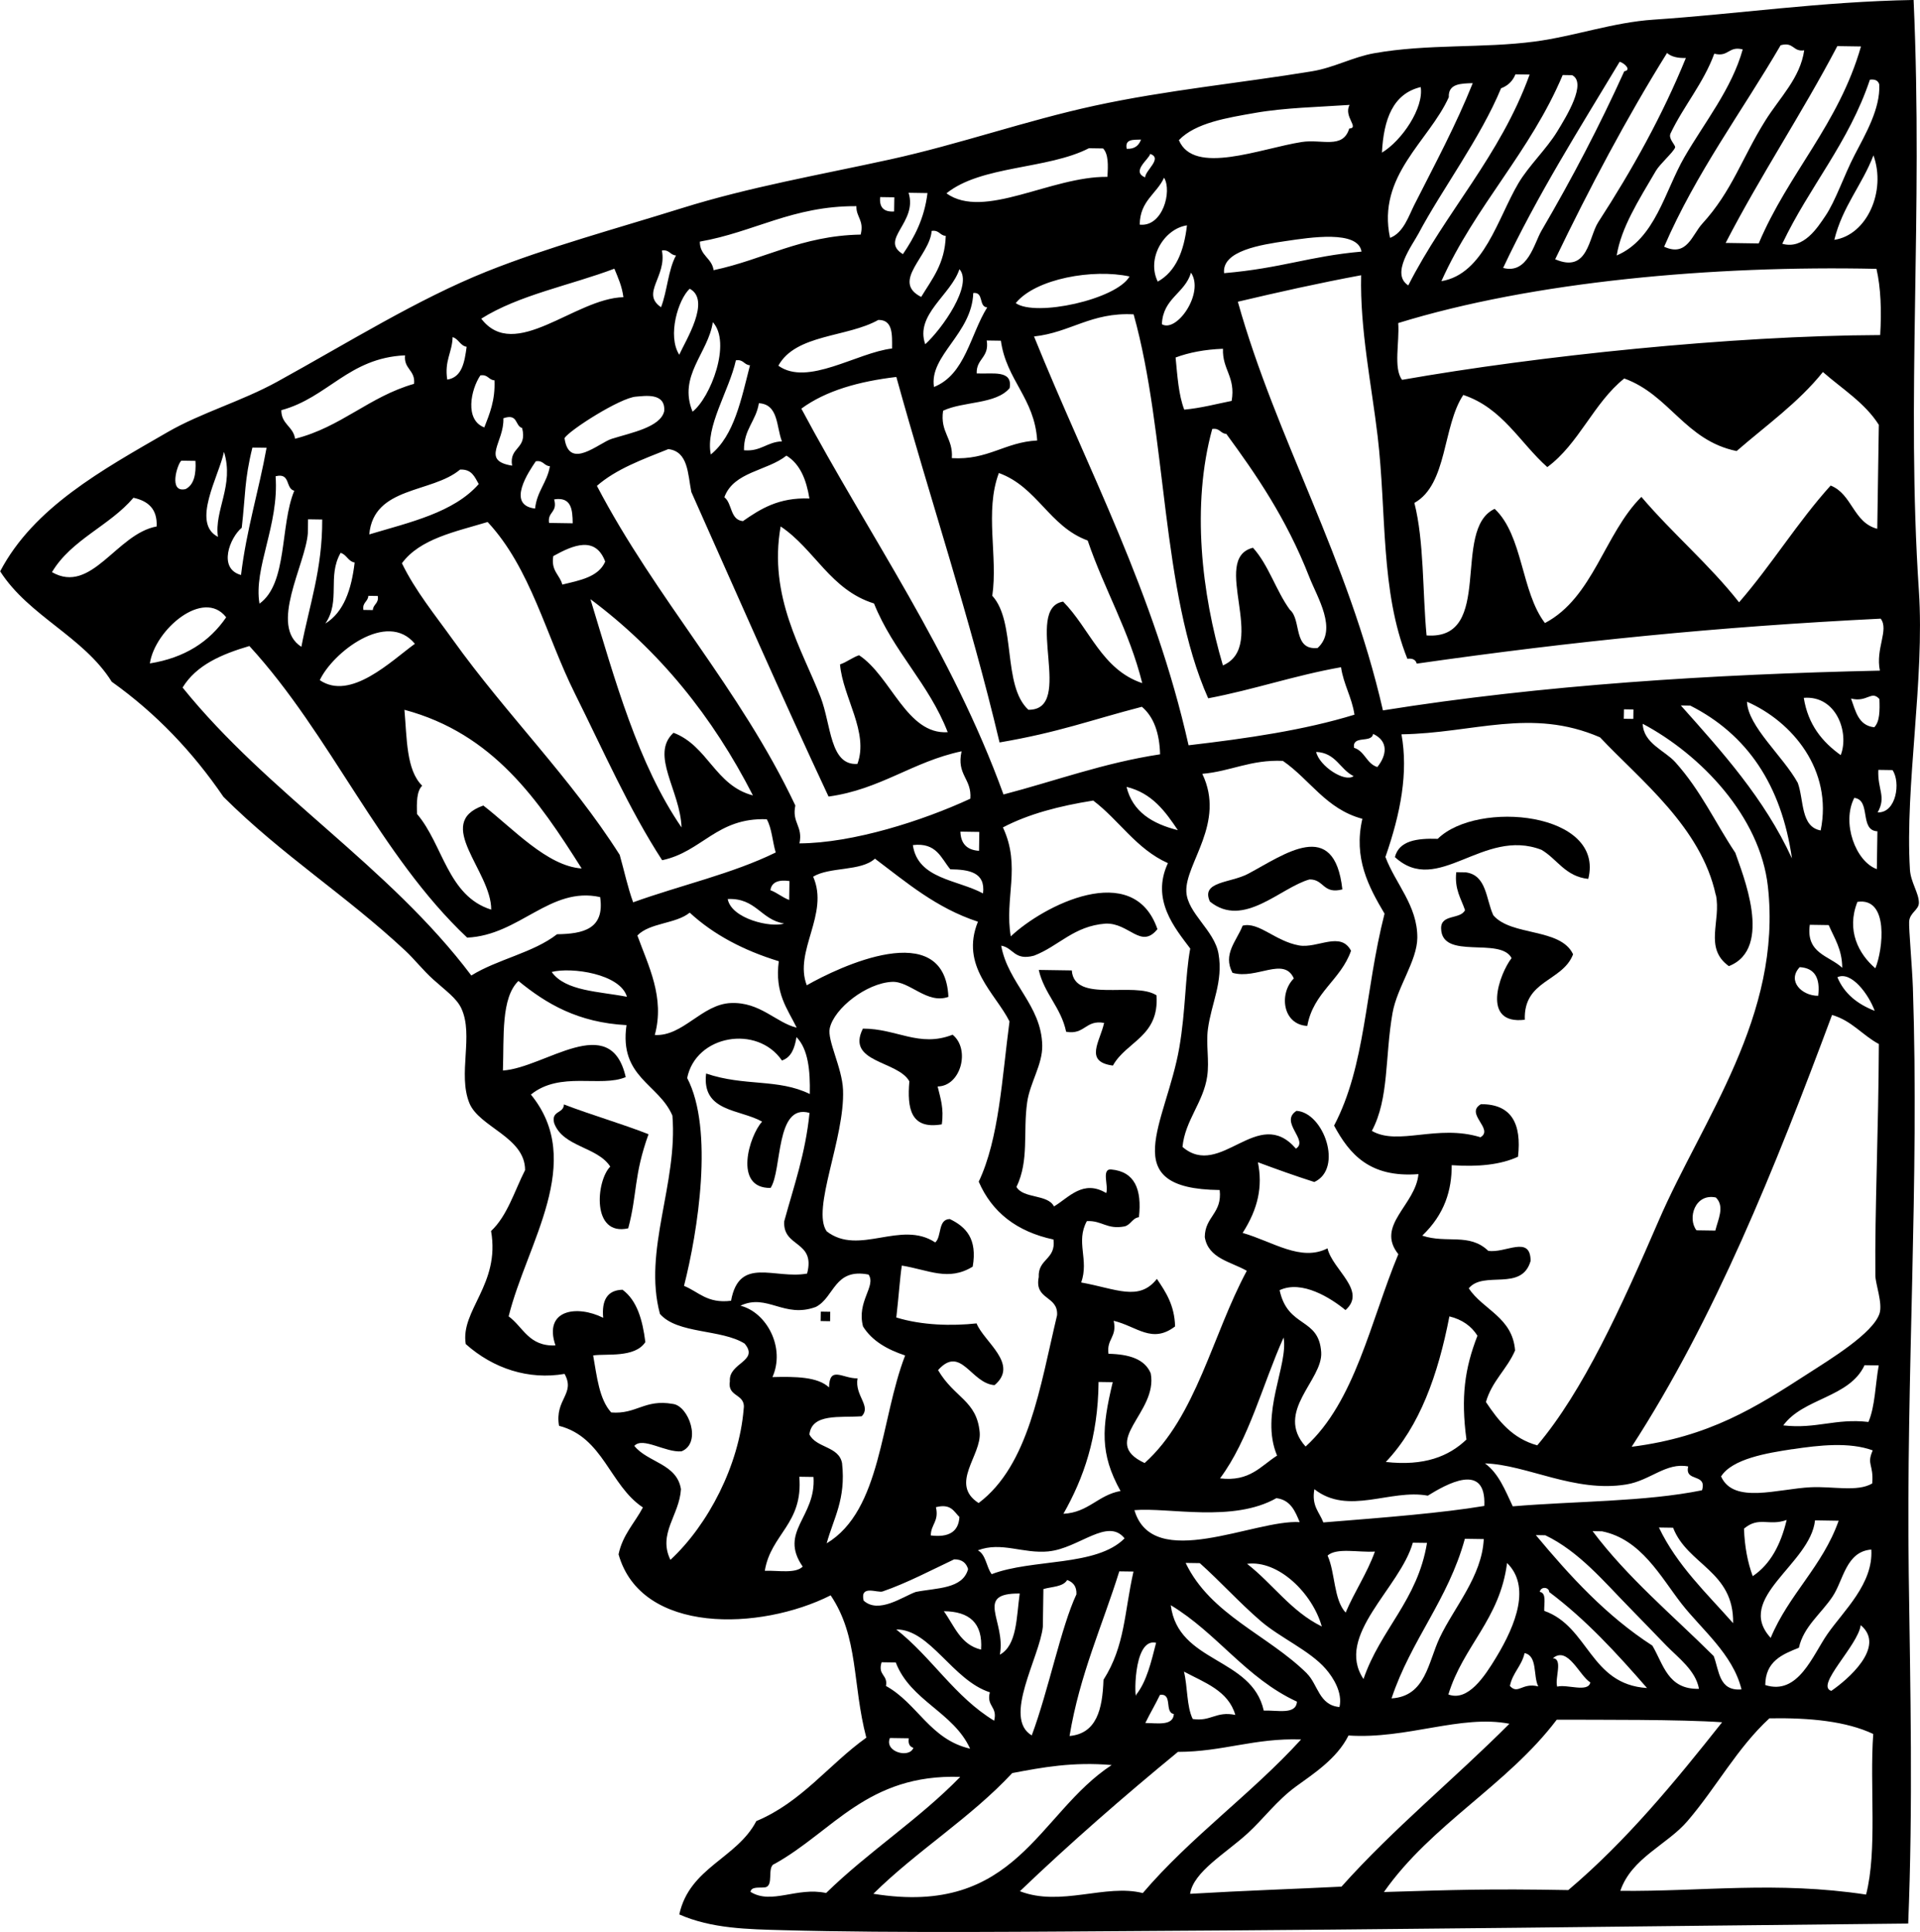 <?xml version="1.0" encoding="UTF-8"?>
<svg enable-background="new 0 0 201.132 202.416" version="1.1" viewBox="0 0 201.13 202.42" xml:space="preserve" xmlns="http://www.w3.org/2000/svg">
<g clip-rule="evenodd" fill-rule="evenodd">
	<path d="m166.39 92.085c-2.421-0.251-3.239-2.061-4.904-3.045-6.131-2.379-10.851 4.917-15.363 0.758 0.439-1.727 2.307-1.98 4.486-1.913 4.16-4.102 17.53-2.788 15.77 4.2z"/>
	<path d="m140.63 93.181c-2.062 0.538-1.915-1.069-3.452-1.042-3.056 0.854-6.915 5.168-10.434 2.319-0.976-2.137 2.133-1.918 4.005-2.911 3.78-2.009 9.03-5.955 9.87 1.634z"/>
	<path d="m152.54 91.38c0.33 5e-3 0.66 0.01 0.989 0.015 2.224 0.282 2.121 2.821 2.904 4.501 1.904 2.217 7.043 1.296 8.356 4.087-1.104 2.885-5.205 2.68-5.057 6.856-4.627 0.563-2.643-4.846-1.387-6.458-1.191-2.26-7.286 0.24-7.381-3.083-0.053-1.562 2.021-0.934 2.504-1.943-0.41-1.214-1.11-2.162-0.92-3.974z"/>
	<path d="m141.52 99.632c-1.086 3.071-3.934 4.324-4.576 7.855-2.599-0.138-2.984-3.408-1.409-4.975-1.035-2.333-3.907 0.146-6.429-0.591-1.034-1.961 0.423-3.308 1.065-4.936 1.682-0.439 3.383 1.613 5.911 2.07 1.94 0.34 4.36-1.537 5.45 0.568z"/>
	<path d="m108.81 101.62c1.154 0.018 2.311 0.034 3.466 0.052 0.251 3.495 6.575 1.101 8.873 2.609 0.302 4.332-3.145 4.805-4.567 7.36-3.053-0.399-1.338-2.523-0.922-4.471-1.966-0.351-2.01 1.279-3.976 0.929-0.54-2.57-2.29-3.96-2.87-6.48z"/>
	<path d="m90.391 107.77c3.542-0.011 5.902 2.01 9.399 0.638 1.885 1.527 0.869 5.394-1.568 5.423 0.281 1.19 0.678 2.271 0.436 3.968-3.267 0.567-3.642-1.669-3.398-4.507-1.207-2.18-6.665-1.94-4.869-5.52z"/>
	<path d="m67.94 118.82c-1.573 4.382-1.166 6.241-2.13 9.872-3.883 0.868-3.357-5-1.883-6.466-1.356-2.1-4.943-2.034-5.874-4.547-0.34-1.354 1-0.981 1.02-1.965 2.901 1.11 6.006 2 8.867 3.12z"/>
	<path d="m85.982 137.42c0.329 6e-3 0.66 0.011 0.99 0.016-5e-3 0.33-0.01 0.66-0.015 0.988-0.331-5e-3 -0.661-0.011-0.99-0.016l0.015-0.99z"/>
	<path d="m200.46 0c1.01 22.596-0.795 41.694 0.553 61.907 0.618 9.301-1.468 20.432-0.938 29.201 0.08 1.334 0.942 2.452 0.937 3.481-3e-3 0.752-0.963 1.026-1.019 1.965-0.046 0.741 0.315 4.731 0.392 6.938 0.681 20.413-0.72 40.391-0.435 61.396 0.167 12.163 0.45 24.265-0.057 36.645-29.298 0.293-53.47 0.628-79.737 0.776-10.602 0.061-26.183 0.244-38.128-0.082-3.699-0.1-7.482-0.157-10.869-1.648 1.069-4.933 6.029-5.854 8.07-9.782 4.746-1.979 7.584-5.926 11.521-8.74-1.478-5.625-0.786-10.529-3.735-14.912-7.366 3.716-19.852 4.107-22.219-4.297 0.433-2.067 1.695-3.28 2.55-4.912-3.483-2.311-4.144-7.362-8.784-8.551-0.478-2.784 1.753-3.332 0.578-5.44-3.764 0.648-7.457-0.549-10.351-3.126-0.583-3.533 3.634-6.248 2.653-11.843 1.704-1.597 2.448-4.183 3.563-6.385 4e-3 -3.463-4.812-4.491-5.836-7.021-1.235-3.048 0.472-7.094-0.84-9.916-0.499-1.071-1.602-1.829-2.925-3.017-1.051-0.938-1.999-2.147-2.927-3.014-6.323-5.904-12.874-9.971-19.069-16.134-3.204-4.696-7.062-8.758-11.702-12.061-2.971-4.744-8.669-6.859-11.69-11.569 3.516-6.692 10.646-10.605 17.551-14.591 3.516-2.029 7.744-3.222 11.469-5.274 7.493-4.126 14.714-8.654 21.962-11.553 6.325-2.528 13.464-4.456 20.403-6.624 7.142-2.233 14.432-3.486 21.865-5.117 7.253-1.593 14.18-4.055 21.379-5.62 7.553-1.643 15.399-2.386 22.833-3.618 2.251-0.372 4.258-1.49 6.467-1.883 5.641-1.003 11.367-0.5 16.855-1.23 4.148-0.553 8.156-2.004 12.414-2.289 8.78-0.586 17.53-1.893 27.27-2.063zm-13.93 4.741c-4.089 7.013-8.844 13.341-12.203 21.108 2.399 1.099 2.914-1.231 3.998-2.415 3.122-3.415 4.15-6.88 6.601-10.795 1.541-2.462 3.652-4.456 4.073-7.367-1.2 0.187-1.07-0.919-2.47-0.531zm5.94 0.09c-3.71 7.071-8.026 13.514-11.699 20.621 1.154 0.017 2.311 0.035 3.464 0.052 3.103-7.361 8.38-12.482 10.712-20.636-0.82-0.012-1.65-0.025-2.47-0.037zm-12.89 0.795c-1.131 3.094-3.226 5.498-4.58 8.35-0.279 0.583 0.578 1.238 0.471 1.492-0.217 0.521-1.577 1.695-2.018 2.446-1.854 3.162-3.616 5.928-4.096 8.851 4.046-1.727 5.043-6.755 7.089-10.292 2.115-3.658 4.969-7.17 6.113-11.297-1.5-0.382-1.46 0.832-2.97 0.45zm-4.95-0.074c-4.258 6.84-8.101 14.107-11.717 21.611 3.471 1.507 3.499-2.324 4.516-3.893 3.57-5.504 6.732-11.194 9.174-17.194-0.86 0.025-1.53-0.133-1.97-0.524zm-17.17 22.519c2.578 0.69 3.246-2.578 4.019-3.9 3.22-5.502 6.1-11.022 8.672-16.706 0.761-0.107 0.084-0.814-0.481-0.998-4.23 7.038-8.6 13.934-12.21 21.604zm1.29-20.283c-0.287 0.708-0.79 1.197-1.507 1.463-2.16 5.221-6.207 10.615-8.648 15.22-0.647 1.223-2.955 4.215-1.071 5.431 3.91-7.701 9.624-13.544 12.713-22.092-0.49-8e-3 -0.99-0.015-1.48-0.022zm4.95 0.074c-3.396 8.065-9.157 13.69-12.706 21.596 4.456-0.741 5.899-6.596 8.078-10.277 1.071-1.805 2.93-3.566 4.043-5.385 1.015-1.655 3.132-5.114 1.577-5.919-0.33-5e-3 -0.66-0.01-0.99-0.015zm23.01 17.68c2.237 0.627 3.693-1.717 4.501-2.904 1.077-1.583 1.945-4.233 3.066-6.39 1.159-2.231 2.698-4.849 2.588-7.389-0.104-0.388-0.406-0.583-0.983-0.511-2.21 6.615-6.36 11.222-9.18 17.194zm-34.93-15.383c-2.062 4.611-7.571 8.243-6.165 14.763 1.408-0.526 1.963-2.315 2.527-3.428 2.233-4.408 4.368-8.373 6.136-12.782-1.27 0.037-2.56 0.054-2.51 1.447zm-7.02 5.836c2.114-1.273 4.411-4.704 4.065-6.871-2.9 0.69-3.88 3.363-4.06 6.871zm-13.3-4.162c-2.879 0.505-6.233 1.029-7.965 2.851 1.564 3.73 8.539 0.874 12.869 0.194 2.091-0.328 4.315 0.777 4.975-1.41 1.105-0.057-0.624-1.258 0.037-2.476-3.27 0.225-6.79 0.29-9.92 0.841zm-13.43 3.758c0.852 0.04 1.275-0.361 1.499-0.968-0.78 0.036-1.72-0.092-1.5 0.968zm74.13 9.537c3.415-0.511 5.449-5.101 4.095-8.851-1.2 3.128-3.25 5.363-4.1 8.851zm-78.09-9.597c-4.34 2.23-11.276 1.785-14.926 4.727 3.943 2.811 10.959-1.799 16.862-1.727 0.085-1.219 0.11-2.384-0.45-2.978-0.5-7e-3 -1-0.014-1.49-0.022zm5.89 3.06c1e-3 -0.741 1.869-1.997 0.532-2.467-0.15 0.583-2.02 1.84-0.53 2.467zm-0.57 4.944c2.398 0.274 3.415-3.498 2.552-4.914-0.78 1.704-2.53 2.418-2.55 4.914zm-24.803 3.091c1.204-1.776 2.244-3.72 2.572-6.397-0.66-0.01-1.319-0.02-1.98-0.03 0.986 3.119-3.11 4.9-0.592 6.427zm-0.922-4.469c8e-3 -0.496 0.015-0.992 0.022-1.486-0.496-7e-3 -0.99-0.015-1.486-0.022-0.106 1.078 0.382 1.58 1.464 1.508zm-20.351 3.157c-0.016 1.478 1.262 1.703 1.44 2.993 5.263-1.111 9.174-3.616 15.407-3.729 0.38-1.507-0.479-1.811-0.45-2.978-6.697-0.031-10.699 2.716-16.397 3.714zm47.966 4.191c1.902-1.056 2.751-3.199 3.062-5.895-2.39 0.356-4.27 3.448-3.06 5.895zm-24.78 1.607c1.12-1.861 2.489-3.467 2.573-6.399-0.633-0.036-0.676-0.645-1.479-0.517-0.176 2.597-4.301 5.289-1.094 6.916zm38.22-5.861c-2.614 0.387-6.742 1.015-6.489 3.369 6.063-0.52 8.896-1.773 14.395-2.259-0.36-2.278-5.4-1.48-7.9-1.11zm11.75 8.596c0.153 1.966-0.524 4.737 0.405 5.948 14.246-2.507 34.51-4.63 50.085-4.691 0.15-2.585 0.067-4.942-0.39-6.938-17.09-0.37-36 1.326-50.1 5.681zm-77.222-1.66c0.65-1.677 0.746-3.925 1.568-5.424-0.633-0.036-0.677-0.645-1.479-0.518 0.542 2.741-2.24 4.477-0.089 5.942zm27.672 3.883c1.755-1.59 5.046-6.236 3.585-7.869-0.878 2.7-4.685 4.762-3.58 7.869zm9.48-4.314c2.072 1.473 10.56-0.378 11.925-2.791-3.8-0.824-9.82 0.212-11.92 2.791zm15.31 2.212c1.565 0.926 4.481-3.285 3.054-5.4-0.64 2.179-2.94 2.661-3.05 5.4zm7.96-2.355c4.053 14.45 11.523 26.753 15.2 42.816 16.668-2.668 34.507-3.784 52.059-4.167-0.481-2.303 0.975-4.272 0.082-5.445-17.154 0.849-32.178 2.365-48.601 4.712-0.103-0.387-0.406-0.581-0.982-0.509-2.846-7.122-2.159-15.239-3.114-23.321-0.641-5.405-1.859-11.182-1.727-16.863-4.41 0.818-8.69 1.777-12.92 2.777zm-79.256 1.774c3.512 4.593 9.792-2.125 14.889-2.251-0.146-1.159-0.564-2.054-0.945-2.985-4.644 1.75-10.011 2.754-13.944 5.236zm20.741 3.78c0.66-1.482 3.36-5.714 1.094-6.917-1.204 1.122-2.362 4.92-1.094 6.917zm26.689 3.374c3.282-1.311 3.789-5.479 5.572-8.334-0.935-0.069-0.318-1.642-1.462-1.508-0.14 4.28-4.632 6.54-4.116 9.842zm10.476-5.289c5.665 14.015 12.593 26.807 16.189 42.831 6.134-0.715 12.12-1.587 17.379-3.205-0.278-1.844-1.132-3.129-1.41-4.973-4.86 0.856-9.104 2.347-13.914 3.257-4.96-11.125-4.302-27.697-7.811-40.228-4.46-0.234-6.61 1.907-10.44 2.318zm-16.313-1.732c-3.257 1.839-8.653 1.473-10.471 4.794 3.063 2.199 8.224-1.37 11.912-1.801 0.012-1.475 0.092-3.016-1.441-2.993zm-19.457 9.61c1.875-1.466 4.104-7.206 2.122-9.377-0.486 3.255-3.666 5.613-2.122 9.377zm29.77-4.007c1.583 0.091 3.795-0.43 3.443 1.538-1.427 1.714-4.852 1.367-6.968 2.37-0.34 2.281 1.068 2.866 0.916 4.967 3.801 0.23 5.529-1.675 8.939-1.847-0.275-4.446-3.226-6.301-3.803-10.456-0.493-8e-3 -0.989-0.015-1.484-0.022 0.29 1.815-1.11 1.882-1.05 3.45zm-55.469 0.648c1.555-0.241 1.812-1.82 2.032-3.436-0.704-0.129-0.822-0.827-1.47-1.013-0.045 1.63-0.873 2.452-0.562 4.449zm76.299-2.314c0.188 1.93 0.312 3.921 0.905 5.461 1.788-0.167 3.33-0.59 4.967-0.916 0.434-2.534-0.994-3.264-0.909-5.461-1.89 0.071-3.54 0.385-4.97 0.916zm58.77 9.8c-5.396-1.107-7.01-5.882-11.77-7.605-3.21 2.559-4.741 6.844-8.062 9.287-2.886-2.568-4.687-6.188-8.801-7.561-2.184 3.28-1.641 9.37-5.123 11.312 1.027 4.044 0.843 9.264 1.276 13.884 7.17 0.52 2.549-11.117 7.132-13.263 2.982 2.797 2.763 8.703 5.269 11.965 5.06-2.663 6.22-9.343 10.102-13.218 3.258 3.833 7.113 7.082 10.233 11.048 3.383-3.887 6.14-8.419 9.592-12.235 2.269 0.89 2.365 3.884 4.885 4.531 0.055-3.631 0.109-7.261 0.164-10.892-1.468-2.316-3.836-3.757-5.858-5.535-2.57 3.212-5.95 5.596-9.04 8.282zm-152.45-4.282c-0.015 1.477 1.261 1.703 1.439 2.994 4.835-1.219 7.755-4.41 12.467-5.755 0.152-1.448-1.096-1.538-0.945-2.985-5.915 0.27-8.064 4.425-12.961 5.746zm44.992 4.641c2.454-1.996 3.183-5.77 4.103-9.347-0.633-0.037-0.676-0.646-1.478-0.518-0.709 3.203-3.23 6.954-2.625 9.865zm9.481-4.809c7.143 13.396 15.727 25.393 21.178 40.43 5.449-1.421 10.457-3.3 16.404-4.208-0.061-2.216-0.654-3.919-1.906-4.98-5.461 1.417-8.684 2.674-14.911 3.736-3.129-13.226-7.27-25.469-10.812-38.292-3.928 0.465-7.377 1.434-9.944 3.314zm-33.208 1.974c0.557-1.437 1.152-2.836 1.064-4.936-0.631-0.037-0.675-0.645-1.477-0.518-1.006 1.492-1.666 4.672 0.413 5.454zm15.895-3.226c-1.635 0.106-6.96 3.498-7.494 4.344 0.468 3.439 3.586 0.504 4.951 0.075 2.043-0.642 5.092-1.212 5.491-2.888 0.174-2.015-2.132-1.584-2.948-1.531zm11.305 5.618c1.78 0.159 2.4-0.878 3.976-0.93-0.594-1.539-0.35-3.889-2.416-3.998-0.293 1.878-1.587 2.721-1.56 4.928zm-24.29 1.614c-0.337-2.022 1.623-1.68 1.05-3.945-0.773-0.224-0.399-1.563-1.965-1.02 0.116 2.507-2.421 4.43 0.915 4.965zm74.454 20.932c4.807-2.064-1.374-11.197 3.156-12.332 1.648 1.815 2.408 4.494 3.865 6.496 1.254 1.059 0.288 4.272 2.91 4.005 2.116-1.934-0.036-5.285-0.877-7.441-2.414-6.177-5.614-10.79-8.688-14.986-0.632-0.038-0.676-0.645-1.478-0.518-2.2 8.004-1.1 17.28 1.12 24.776zm-65.571-18.817c6.205 11.867 14.997 21.223 20.787 33.491-0.378 1.831 0.814 2.137 0.435 3.968 5.596-0.028 12.915-2.372 17.897-4.682 0.17-2.116-1.475-2.471-0.916-4.966-5.131 1.081-8.481 3.995-13.936 4.742-4.924-10.508-9.616-21.241-14.374-31.909-0.378-1.911-0.322-4.24-2.409-4.494-2.692 1.078-5.46 2.08-7.482 3.85zm-37.205 4.39c-1.241 1.03-2.528 4.274-0.075 4.952 0.572-4.773 1.86-8.809 2.676-13.33-0.494-8e-3 -0.99-0.015-1.484-0.022-0.848 3.42-0.72 4.989-1.117 8.4zm50.557-3.198c0.841 0.647 0.578 2.366 1.943 2.505 1.845-1.283 3.755-2.497 6.968-2.371-0.32-1.965-0.969-3.612-2.408-4.492-2.012 1.613-5.53 1.674-6.503 4.358zm-53.048 4.151c-0.413-2.77 1.728-5.402 0.63-8.904-0.53 2.562-3.456 7.46-0.63 8.904zm33.222-2.965c0.188-1.818 1.263-2.722 1.552-4.434-0.632-0.037-0.676-0.645-1.478-0.517-0.689 1.011-3.15 4.592-0.074 4.951zm-36.613-2.039c0.872-0.442 1.116-1.53 1.035-2.955-0.495-8e-3 -0.99-0.015-1.484-0.022-0.411 0.353-1.38 3.406 0.449 2.977zm84.508 11.181c2.521 2.757 1.026 9.41 3.781 11.941 4.928 0.052-0.55-10.62 3.637-11.334 2.793 2.819 4.049 7.129 8.289 8.543-1.369-5.499-3.97-9.807-5.716-14.942-4.021-1.465-5.273-5.616-9.304-7.073-1.51 4.038-0.08 8.722-0.69 12.865zm-55.756-13.222c-2.953 2.486-9.056 1.728-9.511 6.789 4.286-1.28 8.839-2.287 11.469-5.274-0.421-0.731-0.717-1.581-1.958-1.515zm-21.01 14.044c2.971-2.134 2.131-8.195 3.645-11.831-0.951-0.216-0.362-1.924-1.958-1.514 0.375 5.136-2.329 9.588-1.687 13.345zm30.334-8.457c0.826 0.013 1.651 0.025 2.476 0.038-0.013-1.45-0.137-2.794-1.943-2.505 0.387 1.405-0.718 1.272-0.533 2.467zm-43.537-2.638c-2.503 2.951-6.495 4.367-8.536 7.795 4.152 2.384 6.767-4.028 10.966-4.787 0.086-1.869-0.927-2.676-2.43-3.008zm18.266 3.743c-0.255 3.28-4.096 9.691-0.675 11.874 0.826-4.343 2.207-8.116 2.183-13.336-0.495-8e-3 -0.991-0.015-1.485-0.022-8e-3 0.494-0.016 0.988-0.023 1.484zm9.857 3.12c1.404 2.892 3.471 5.414 5.326 8.002 5.655 7.894 12.349 14.453 17.487 22.548 0.472 1.656 0.838 3.414 1.41 4.973 4.938-1.781 10.422-3.001 14.935-5.222-0.342-1.131-0.403-2.536-0.938-3.48-5.23-0.196-6.771 3.411-10.959 4.291-3.472-5.347-6.12-11.398-9.144-17.47-3.021-6.063-4.628-13.125-9.137-17.964-3.399 1.024-7.085 1.75-8.98 4.322zm43.86 14.031c1.118 2.897 0.963 7.186 3.856 6.991 1.229-3.315-1.527-6.967-1.823-10.425 0.736-0.247 1.259-0.714 1.995-0.961 3.367 2.212 4.987 8.341 9.287 8.064-1.964-5.087-5.703-8.451-7.72-13.486-4.568-1.421-6.211-5.682-9.781-8.071-1.306 7.363 2.274 12.936 4.186 17.888zm-28.003-14.782c-0.262 1.553 0.676 1.945 0.945 2.985 1.844-0.447 3.79-0.787 4.494-2.408-1.026-2.732-3.375-1.723-5.439-0.577zm-23.876 7.067c1.933-1.194 2.731-3.553 3.068-6.391-0.704-0.13-0.823-0.828-1.47-1.013-1.429 2.502 0.039 4.993-1.598 7.404zm3.983-1.426c0.33 5e-3 0.66 0.01 0.99 0.015 0.037-0.632 0.645-0.675 0.518-1.477-0.331-5e-3 -0.661-0.01-0.99-0.015-0.037 0.632-0.645 0.676-0.518 1.477zm33.328 22.787c-0.124-3.844-3.331-7.623-0.84-9.917 3.618 1.369 4.353 5.533 8.318 6.563-4.219-8.265-9.816-15.191-17.021-20.56 2.594 8.542 4.988 17.277 9.543 23.914zm-55.696-17.183c3.659-0.585 6.246-2.277 7.996-4.831-2.38-3.068-7.466 1.288-7.996 4.831zm17.801 1.755c3.23 2.193 7.481-2.008 9.961-3.811-2.917-3.546-8.621 0.935-9.961 3.811zm-7.374-3.578c-2.907 0.859-5.554 1.987-6.999 4.351 8.976 11.13 21.617 18.704 30.247 30.169 2.738-1.702 6.478-2.374 8.978-4.321 2.725-0.041 5.014-0.531 4.516-3.893-5.241-1.158-8.438 4.001-13.93 4.246-9.179-8.652-14.284-21.261-22.812-30.549zm167.78 5.505c0.481 1.322 0.771 2.829 2.431 3.008 0.579-0.576 0.587-1.742 0.541-2.963-0.86-0.937-1.26 0.384-2.97-0.045zm-1.08 5.926c0.915-2.343-0.451-6.277-3.871-6 0.45 2.815 1.94 4.618 3.87 6zm-4.5 2.904c0.658 1.799 0.281 4.605 2.399 4.988 1.286-6.328-2.965-11.403-7.719-13.487 0.1 2.592 3.78 5.706 5.32 8.499zm-0.61 7.913c-1.104-7.708-4.707-12.996-10.653-16.006-0.33-5e-3 -0.661-0.01-0.989-0.015 4.35 4.882 8.74 9.724 11.64 16.021zm-17.61-14.626c0.33 5e-3 0.661 0.01 0.991 0.015 5e-3 -0.329 0.01-0.659 0.015-0.99-0.33-5e-3 -0.661-0.01-0.991-0.015-0.01 0.33-0.01 0.661-0.02 0.99zm9.63 18.467c-1.53-7.114-7.909-12.041-12.129-16.524-7.246-3.132-13.244-0.426-20.794-0.314 0.719 3.995-0.07 8.216-1.682 12.85 1.05 2.808 3.365 5.095 3.341 8.469-0.02 2.418-2.115 5.16-2.597 7.882-0.809 4.594-0.346 8.952-2.167 12.348 2.759 1.601 6.862-0.732 11.379 0.667 1.452-0.853-1.682-2.482 0.053-3.465 3.197-0.012 4.272 2.032 3.88 5.505-1.794 0.833-4.153 1.084-6.946 0.887 0.01 2.604-0.728 5.127-3.084 7.381 2.544 0.857 4.926-0.317 6.909 1.589 1.801 0.295 4.424-1.696 4.441 1.058-0.933 3.258-4.915 0.969-6.481 2.875 1.515 2.269 4.585 3.031 4.854 6.508-0.85 1.976-2.426 3.2-3.054 5.403 1.318 1.974 2.766 3.821 5.378 4.538 4.8-5.681 8.775-14.42 12.735-23.577 4.572-10.57 12.939-21.436 11.423-34.987-0.818-7.326-7.024-13.802-13.111-17.034 0.062 2.039 2.321 2.808 3.404 4.013 2.699 3.003 4.183 6.338 6.295 9.504 0.681 2.045 4.072 10.018-0.676 11.874-2.65-1.908-0.78-4.738-1.36-7.468zm-135.51-11.455c-0.579 0.577-0.586 1.742-0.54 2.964 2.734 3.201 3.206 8.597 7.772 10.021 0.02-4.054-6.083-9.053-0.825-10.906 3.054 2.358 6.684 6.359 10.299 6.592-4.527-7.153-9.24-14.124-18.566-16.622 0.264 2.995 0.185 6.323 1.86 7.951zm97.612-3.973c1.145 0.352 1.3 1.665 2.445 2.018 0.992-1.228 1.197-2.709-0.443-3.473-0.15 1.018-2.19 0.085-2 1.455zm-0.04 2.971c-1.447-0.711-1.838-2.446-3.924-2.536 0.33 1.482 3 3.235 3.92 2.536zm-15.85-0.239c2.478 5.153-1.824 9.403-1.672 12.354 0.115 2.253 2.939 4.036 3.368 6.489 0.514 2.947-0.753 5.195-1.11 7.904-0.214 1.636 0.168 3.295-0.075 4.951-0.397 2.728-2.322 4.612-2.586 7.389 3.994 3.437 7.896-4.446 11.882 0.18 1.381-0.866-1.776-2.779 0.06-3.96 2.86 0.18 4.914 6.054 1.868 7.456-2.018-0.645-3.974-1.347-5.911-2.069 0.506 2.508 0.048 4.828-1.599 7.403 3.164 0.908 6.086 3.043 8.89 1.618 0.535 2.259 4.17 4.439 1.884 6.466-1.525-1.255-4.569-3.186-6.9-2.084 0.862 4.017 4.118 2.802 4.356 6.503 0.19 2.927-4.924 6.209-1.634 9.879 5.186-4.711 6.791-13.111 9.714-20.155-2.417-3.022 1.808-5.129 2.107-8.387-5.104 0.398-7.227-2.096-8.838-5.084 3.335-6.357 3.205-14.039 5.286-22.205-1.68-2.832-3.272-5.832-2.323-9.938-3.812-1.02-5.483-4.112-8.328-6.069-3.39-0.145-5.44 1.094-8.44 1.358zm70.75 4.039c1.951 0.072 2.429-3.161 1.552-4.434-0.495-7e-3 -0.991-0.015-1.484-0.022-0.1 2.076 0.86 2.779-0.07 4.456zm-73.31 1.864c-1.322-1.97-2.697-3.886-5.378-4.538 0.64 2.628 2.72 3.869 5.38 4.538zm73.22 4.077c0.021-1.32 0.04-2.64 0.061-3.96-1.924-0.086-0.631-3.292-2.424-3.502-1.35 2.618 0.15 6.673 2.36 7.462zm-91.54-4.354c1.915 4.098 0.127 7.405 0.817 11.402 3.385-3.208 12.844-8.086 15.362-0.758-1.722 2.148-2.958-0.681-5.437-0.577-3.335 0.251-4.88 2.346-7.479 3.353-2.093 0.566-2.157-0.833-3.45-1.042 0.714 3.962 4.224 6.221 4.299 10.465 0.035 1.99-1.284 3.897-1.576 5.918-0.455 3.17 0.227 6.091-1.124 8.896 0.729 1.244 3.266 0.736 3.931 2.04 1.549-0.915 3.035-2.858 5.468-1.402 0.282-0.715-0.54-2.566 0.532-2.469 2.453 0.223 3.226 2.076 2.897 4.997-0.709 0.108-0.849 0.804-1.503 0.966-1.87 0.354-2.355-0.638-3.951-0.553-1.201 2.202 0.254 4.018-0.592 6.429 3.677 0.66 6.047 2.016 7.929-0.376 0.931 1.374 1.85 2.756 1.905 4.979-2.42 1.848-3.983 5e-3 -6.43-0.59 0.372 1.723-0.766 1.891-0.547 3.457 2.135 0.045 3.802 0.54 4.426 2.048 0.79 4.145-5.476 7.157-0.638 9.398 5.397-4.829 7.103-13.462 10.703-20.141-1.688-0.963-4.036-1.287-4.403-3.532 0.015-2.167 1.84-2.463 1.562-4.93-11.044-0.114-5.603-6.999-4.231-14.918 0.675-3.91 0.604-7.446 1.146-10.382-1.578-2.112-4.142-5.092-2.339-8.949-3.326-1.49-5.095-4.489-7.825-6.556-3.51 0.557-6.76 1.395-9.45 2.809zm-2.51 2.439c0.01-0.661 0.02-1.32 0.03-1.98-0.66-0.01-1.32-0.02-1.981-0.03 0.04 1.26 0.69 1.93 1.95 2.01zm0.42 4.463c0.27-2.212-1.445-2.5-3.428-2.527-0.975-1.168-1.439-2.832-3.923-2.536 0.517 3.567 4.661 3.612 7.351 5.063zm-11.33-3.638c-1.458 1.346-4.727 0.826-6.466 1.883 1.726 3.917-2.058 7.809-0.667 11.378 3.292-1.879 14.448-7.234 14.836 1.215-2.255 0.797-4.038-1.672-5.917-1.573-2.666 0.137-6.037 2.758-6.511 4.853-0.289 1.272 1.294 4.123 1.389 6.458 0.205 5.085-3.343 12.521-1.71 14.83 3.382 2.618 7.75-1.225 11.371 1.161 0.7-0.62 0.252-2.42 1.523-2.451 1.682 0.807 2.906 2.06 2.4 4.987-2.551 1.563-4.578 0.354-7.425-0.112-0.201 1.294-0.305 3.066-0.578 5.439 2.68 0.83 5.828 0.901 8.409 0.62 0.759 1.926 4.497 4.275 1.883 6.467-2.471-0.164-3.513-4.255-5.918-1.575 1.702 2.918 4.046 3.169 4.359 6.504 0.226 2.43-3.216 5.422-0.111 7.425 5.259-3.962 6.425-12.146 8.22-19.682 0.126-2.073-2.409-1.567-1.921-3.99-0.098-1.944 1.819-1.814 1.544-3.938-3.844-0.824-6.446-2.854-7.831-6.061 2.138-4.502 2.439-10.895 3.224-16.788-1.479-2.959-5.195-5.788-3.308-10.449-4.383-1.438-7.484-4.121-10.79-6.605zm-10.944 3.301c0.729 0.269 1.237 0.752 1.966 1.021 0.01-0.661 0.02-1.321 0.03-1.981-1.127-0.156-1.864 0.091-1.996 0.96zm115.75 8.183c0.799-1.937 1.454-7.457-1.878-6.961-1.19 2.974 0.13 5.477 1.88 6.961zm-114.32-4.695c-2.446-0.392-2.922-2.694-5.903-2.565 0.383 2.081 4.558 3.039 5.903 2.565zm110.85 4.645c-9e-3 -1.941-0.825-3.101-1.417-4.478-0.661-0.01-1.32-0.02-1.98-0.03-0.43 3.02 2.04 3.228 3.4 4.508zm-116.42 3.69c3.062-0.135 4.73 2.061 6.894 2.581-0.966-1.989-2.321-3.602-1.875-6.961-3.693-1.132-6.843-2.791-9.331-5.092-1.451 1.187-4.188 1.046-5.483 2.394 1.142 3.168 2.899 6.489 1.823 10.426 2.963 0.16 4.919-3.22 7.972-3.35zm113.9-0.76c0.228-1.846-0.352-2.912-1.935-3.001-1.36 1.46 0.24 3.01 1.93 3zm2.01-1.95c0.723 1.738 2.114 2.827 3.91 3.525-0.61-1.69-2.44-4.21-3.91-3.52zm-126.8 2.05c-0.71-2.41-5.814-3.128-7.884-2.596 1.445 2.02 4.952 2.03 7.884 2.6zm-12.992 7.73c4.416-0.29 11.28-6.3 12.865 0.689-2.616 1.114-6.867-0.657-9.932 1.83 5.765 7.051-0.431 15.574-2.332 23.237 1.534 1.116 2.1 3.168 4.906 3.046-1.283-3.754 2.244-4.271 4.997-2.896-0.17-1.85 0.439-2.897 2.025-2.938 1.524 1.121 2.1 3.165 2.393 5.482-1.106 1.696-4.155 1.188-5.468 1.401 0.394 2.222 0.631 4.593 1.891 5.973 2.648 0.216 3.501-1.42 6.45-0.894 1.672 0.185 3.073 4.103 0.916 4.967-1.692 0.15-4.06-1.552-4.944-0.57 1.389 1.742 4.459 1.853 4.884 4.53-0.152 2.734-2.446 4.652-1.103 7.411 3.999-3.709 7.181-9.956 7.666-15.729 0.294-1.751-1.734-1.243-1.44-2.994-0.136-1.946 3.115-2.066 1.544-3.938-2.445-1.53-7.026-0.987-8.866-3.104-1.796-6.644 1.889-13.645 1.304-20.778-1.417-3.342-5.598-3.999-4.809-9.482-5.086-0.268-8.412-2.244-11.32-4.628-1.837 1.78-1.502 5.82-1.627 9.38zm118.25 39.42c8.138-1.034 13.014-4.142 18.437-7.646 2.337-1.508 6.857-4.245 7.523-6.322 0.342-1.07-0.428-3.083-0.437-3.97-0.066-6.781 0.326-15.045 0.366-24.258-1.729-0.923-2.834-2.451-4.904-3.044-6 16.11-12.33 31.88-20.99 45.24zm-98.949-38.64c2.821 5.385 1.119 16.113-0.329 21.783 1.54 0.62 2.428 1.872 4.928 1.559 0.859-4.718 4.568-2.225 7.966-2.849 0.921-3.496-2.586-2.695-2.393-5.485 1-3.662 2.225-7.091 2.647-11.348-3.593-1.038-2.851 6.032-4.08 7.861-3.933 0.061-2.229-5.496-0.886-6.947-2.325-1.321-6.346-0.996-5.866-5.039 4.052 1.375 7.521 0.508 10.861 2.145 0.053-2.491-0.174-4.71-1.396-5.963-0.183 1.151-0.539 2.126-1.522 2.453-2.587-3.78-9.032-2.68-9.93 1.85zm105.73 15.96c0.661 0.01 1.322 0.02 1.98 0.029 0.259-1.125 1.021-2.516 0.053-3.467-2.2-0.46-3 2.19-2.03 3.44zm-92.226 8.02c-3.352 1.255-5.114-1.445-7.921-0.12 2.74 0.69 4.729 4.386 3.353 7.478 2.408-0.059 4.735-0.039 5.927 1.081 0.052-2.314 1.421-0.921 2.985-0.946-0.315 1.831 1.483 2.894 0.435 3.97-2.278 0.166-5.202-0.334-5.475 1.898 0.698 1.436 3.097 1.224 3.42 3.021 0.419 3.785-0.899 5.778-1.612 8.395 5.75-3.458 5.623-12.975 8.22-19.683-1.871-0.625-3.464-1.52-4.412-3.039-0.689-2.65 1.407-4.217 0.579-5.438-3.6-0.7-3.556 2.36-5.499 3.38zm59.676 16.25c4.016 0.452 6.6-0.573 8.454-2.348-0.59-4.442-0.188-7.428 1.154-10.878-0.637-1.007-1.599-1.698-2.939-2.024-1.19 6.14-3.12 11.53-6.66 15.25zm-17.36 1.72c3.127 0.372 4.267-1.301 5.979-2.386-1.843-4.352 1.209-9.496 0.68-12.37-2.21 4.93-3.62 10.68-6.66 14.76zm67.52-11.86c-1.572 3.408-6.425 3.434-8.514 6.31 3.472 0.396 5.445-0.756 8.92-0.361 0.701-1.622 0.72-3.948 1.079-5.926-0.5 0-0.99-0.01-1.49-0.02zm-83.92 15.57c2.634-0.135 3.62-1.968 5.978-2.386-2.184-3.938-1.963-6.614-0.817-11.403-0.495-7e-3 -0.99-0.015-1.484-0.022-0.05 5.82-1.58 10.11-3.68 13.81zm76.36-6.77c-2.694 0.408-6.303 1.014-7.471 2.857 1.302 2.927 5.938 1.299 9.391 1.133 2.331-0.113 4.895 0.518 6.443-0.397 0.166-2.051-0.619-1.94 0.053-3.466-2.45-0.89-5.58-0.55-8.41-0.12zm-29.3 5.99c6.612-0.558 13.852-0.47 19.831-1.682 0.554-1.838-1.846-0.812-1.447-2.497-2.312-0.452-3.963 1.47-6.466 1.884-5.424 0.896-10.414-2.067-14.822-2.205 1.44 1.05 2.12 2.83 2.91 4.5zm-8.9-1.12c-3.908-0.725-8.334 2.11-11.874-0.676-0.318 1.772 0.538 2.404 0.937 3.482 6.726-0.537 12.429-0.991 16.863-1.728 0.22-4.71-4.05-2.23-5.93-1.07zm-69.445 7.87c1.427-0.039 3.236 0.318 3.968-0.437-2.542-3.69 1.431-5.168 1.132-9.392-0.495-8e-3 -0.99-0.016-1.485-0.022 0.412 4.95-2.974 5.98-3.615 9.85zm53.595-7.61c-4.562 2.592-11.306 0.947-14.875 1.261 1.918 6.528 12.611 0.95 17.312 1.253-0.48-1.15-0.95-2.32-2.43-2.51zm-36.208 3.91c1.846 0.226 2.911-0.354 3-1.935-0.588-0.57-0.876-1.428-2.46-1.028 0.337 1.51-0.531 1.79-0.538 2.96zm85.188-0.7c0.07 1.882 0.384 3.528 0.915 4.965 1.872-1.253 2.944-3.333 3.556-5.889-1.86 0.68-2.91-0.42-4.48 0.92zm7.44-0.88c-0.482 4.591-8.484 8.133-4.643 12.31 1.904-4.573 5.426-7.479 7.118-12.271-0.84-0.01-1.66-0.02-2.48-0.04zm-8.58 10.77c0.097-5.461-4.78-6.096-6.287-9.998-0.493-8e-3 -0.989-0.016-1.484-0.022 1.91 3.99 4.98 6.86 7.77 10.02zm-2.04 3.43c0.593 1.538 0.532 3.714 2.919 3.51-0.901-3.701-4.199-6.297-6.303-9.007-2.175-2.806-4.218-6.728-8.304-7.555-0.33-5e-3 -0.661-0.011-0.991-0.016 3.67 4.89 8.37 8.79 12.67 13.07zm-69.65-10.95c-2.703 0.27-4.95-1.056-7.425-0.112 0.861 0.462 0.878 1.749 1.447 2.499 4.264-1.64 10.965-0.766 13.921-3.752-1.77-2.22-4.78 1.04-7.94 1.36zm63.23 9.87c1.166 1.959 1.611 4.615 4.884 4.53-0.345-1.927-2.155-3.235-3.396-4.508-1.302-1.335-2.598-2.694-3.9-4.021-2.632-2.675-5.26-5.862-8.801-7.56-0.33-5e-3 -0.661-0.01-0.991-0.016 3.6 4.32 7.38 8.46 12.21 11.58zm-19.64-11.19c-1.756 6.402-5.647 10.604-7.681 16.721 3.574-0.214 3.827-3.781 5.047-6.361 1.496-3.167 4.428-6.428 4.613-10.33-0.66-0.01-1.32-0.02-1.98-0.03zm-5.45 0.41c-1.355 4.771-8.211 9.728-5.169 14.282 1.777-5.208 5.668-8.237 6.653-14.26-0.49 0-0.99-0.01-1.48-0.02zm43.99 5.61c-1.193 1.81-3.063 3.173-3.547 5.395-1.758 0.701-3.501 1.418-3.525 3.908 3.459 1.117 4.948-3.095 6.518-5.35 1.711-2.455 4.814-5.267 4.59-8.843-2.64 0.2-2.92 3.2-4.03 4.88zm-52.92-4.26c0.813 1.814 0.624 4.599 1.891 5.971 0.938-2.216 2.228-4.072 3.066-6.391-1.69 0.11-4.01-0.44-4.96 0.42zm-0.61 7.42c-0.97-3.455-4.533-6.979-7.824-6.557 2.7 2.1 4.59 4.97 7.82 6.56zm13.26 7.13c2.052 0.774 3.793-1.876 5.01-3.886 2.12-3.499 3.606-7.47 1.141-9.887-0.76 5.93-4.6 8.68-6.15 13.78zm-51.78-14.15c-2.242 1.055-4.959 2.49-7.479 3.355-0.545 0.188-2.392-0.745-1.995 0.96 1.579 1.432 4.117-0.429 5.461-0.907 2.184-0.433 4.921-0.293 5.483-2.395-0.19-0.63-0.62-1.03-1.47-1.02zm36.96 11.95c1.161 1.146 1.263 3.329 3.413 3.517 0.353-1.503-0.651-3.086-1.426-3.982-1.675-1.939-4.8-3.274-6.857-5.057-2.282-1.977-4.175-4.095-6.346-6.037-0.494-8e-3 -0.989-0.016-1.485-0.022 2.61 5.44 8.61 7.53 12.71 11.58zm-19.65-10.7c-1.781 5.706-4.145 10.81-5.211 17.252 2.839-0.257 3.451-2.809 3.555-5.888 2.275-3.576 2.17-7.058 3.143-11.342-0.49 0-0.98-0.01-1.48-0.02zm-7.95 1.86c-0.02 1.318-0.04 2.641-0.06 3.96-0.34 3.194-4.23 9.552-1.161 11.37 1.772-4.764 3.072-11.356 4.68-14.782 0.039-0.852-0.363-1.275-0.969-1.502-0.43 0.73-1.6 0.69-2.49 0.95zm52.46 2.28c4.68 1.638 4.788 7.713 10.772 8.085-3.148-3.612-6.374-7.15-10.247-10.058 1e-3 -0.5-0.859-0.637-0.991-0.016 0.73 0.11 0.44 1.2 0.47 1.99zm-57.02 4.59c1.807-0.988 1.729-3.917 2.078-6.406-4.82-0.05-1.42 2.87-2.08 6.41zm27.64 5.86c1.401-0.063 3.39 0.476 3.479-0.938-5.339-2.461-8.354-7.179-13.217-10.104 0.77 6.09 8.49 5.42 9.74 11.04zm-29.61-6.39c0.197-2.794-1.236-4.002-3.899-4.02 1.105 1.53 1.739 3.51 3.899 4.02zm89.07 4.32c1.629-1.11 5.79-4.609 3.076-6.885-0.27 2.14-4.81 6.35-3.08 6.89zm-87.7 3.13c0.382-1.507-0.832-1.47-0.451-2.977-3.906-1.255-6.251-6.612-9.804-6.585 3.706 2.9 6.124 7.06 10.254 9.56zm14.9-2.75c1.09-1.394 1.556-3.428 2.065-5.416-2.53-0.58-2.23 6.53-2.07 5.42zm39.13-0.89c0.865 0.938 1.263-0.382 2.968 0.045-0.553-1.088-0.05-3.203-1.432-3.487-0.31 1.37-1.26 2.05-1.54 3.45zm4.95 0.07c1.031-0.279 3.244 0.661 3.473-0.441-1.144-0.7-2.359-3.86-3.923-2.535 1.09 0.07 0.18 2.1 0.45 2.97zm-70.314-0.07c3.311 1.828 4.616 5.604 8.815 6.57-1.744-3.837-6.24-5.005-7.787-9.032-0.495-7e-3 -0.991-0.015-1.485-0.022-0.428 1.39 0.68 1.29 0.458 2.48zm32.134 3.46c1.91 0.295 2.43-0.847 4.463-0.427-0.733-2.54-3.218-3.381-5.379-4.538 0.39 1.58 0.27 3.65 0.92 4.97zm-4.96 0.42c1.314 0.015 2.912 0.32 2.986-0.944-1.019-0.149-0.085-2.195-1.456-2.002-0.48 1-1.04 1.93-1.53 2.94zm43.09-0.34c-5.201 6.874-13.119 10.945-18.099 18.049 7.493-0.227 10.933-0.353 19.314-0.204 6.071-5.139 11.144-11.307 16.113-17.583-4.41-0.31-12.86-0.25-17.32-0.27zm22.29-0.16c-3.416 3.156-5.533 7.204-8.582 10.765-2.153 2.517-5.864 3.862-7.042 7.321 8.627 0.085 16.269-1.038 25.743 0.389 1.194-4.637 0.361-11.361 0.75-16.826-2.82-1.33-6.61-1.71-10.87-1.64zm-44.1 1.81c-1.217 2.456-3.756 4.064-5.53 5.363-1.986 1.457-3.384 3.375-5.024 4.876-2.316 2.122-5.696 4.031-6.038 6.348 5.877-0.347 10.951-0.506 15.857-0.752 5.456-6.107 11.822-11.279 17.591-17.066-5.09-0.99-10.73 1.64-16.86 1.23zm-17.86 1.71c-5.698 4.685-11.251 9.521-16.562 14.605 4.269 1.658 8.984-0.799 12.872 0.194 5.021-5.887 11.387-10.389 16.584-16.093-4.88-0.17-8.18 1.29-12.89 1.3zm-27.72-0.42c-0.384-0.114-0.57-0.424-0.48-0.999-0.66-0.01-1.32-0.02-1.979-0.029-0.612 1.47 2.054 2.16 2.459 1.03zm10.36 2.64c-4.376 4.709-9.989 8.139-14.553 12.653 15.047 2.438 17.207-8.41 24.964-13.488-4.08-0.35-7.25 0.24-10.41 0.84zm-24.903 9.52c-0.86 0.288 1e-3 2.351-1.028 2.462-0.583 0.067-1.404-0.108-1.492 0.471 2.21 1.377 4.837-0.543 7.921 0.119 4.42-4.325 9.737-7.729 14.049-12.167-9.75-0.32-13.324 5.72-19.453 9.12z"/>
</g>
</svg>
